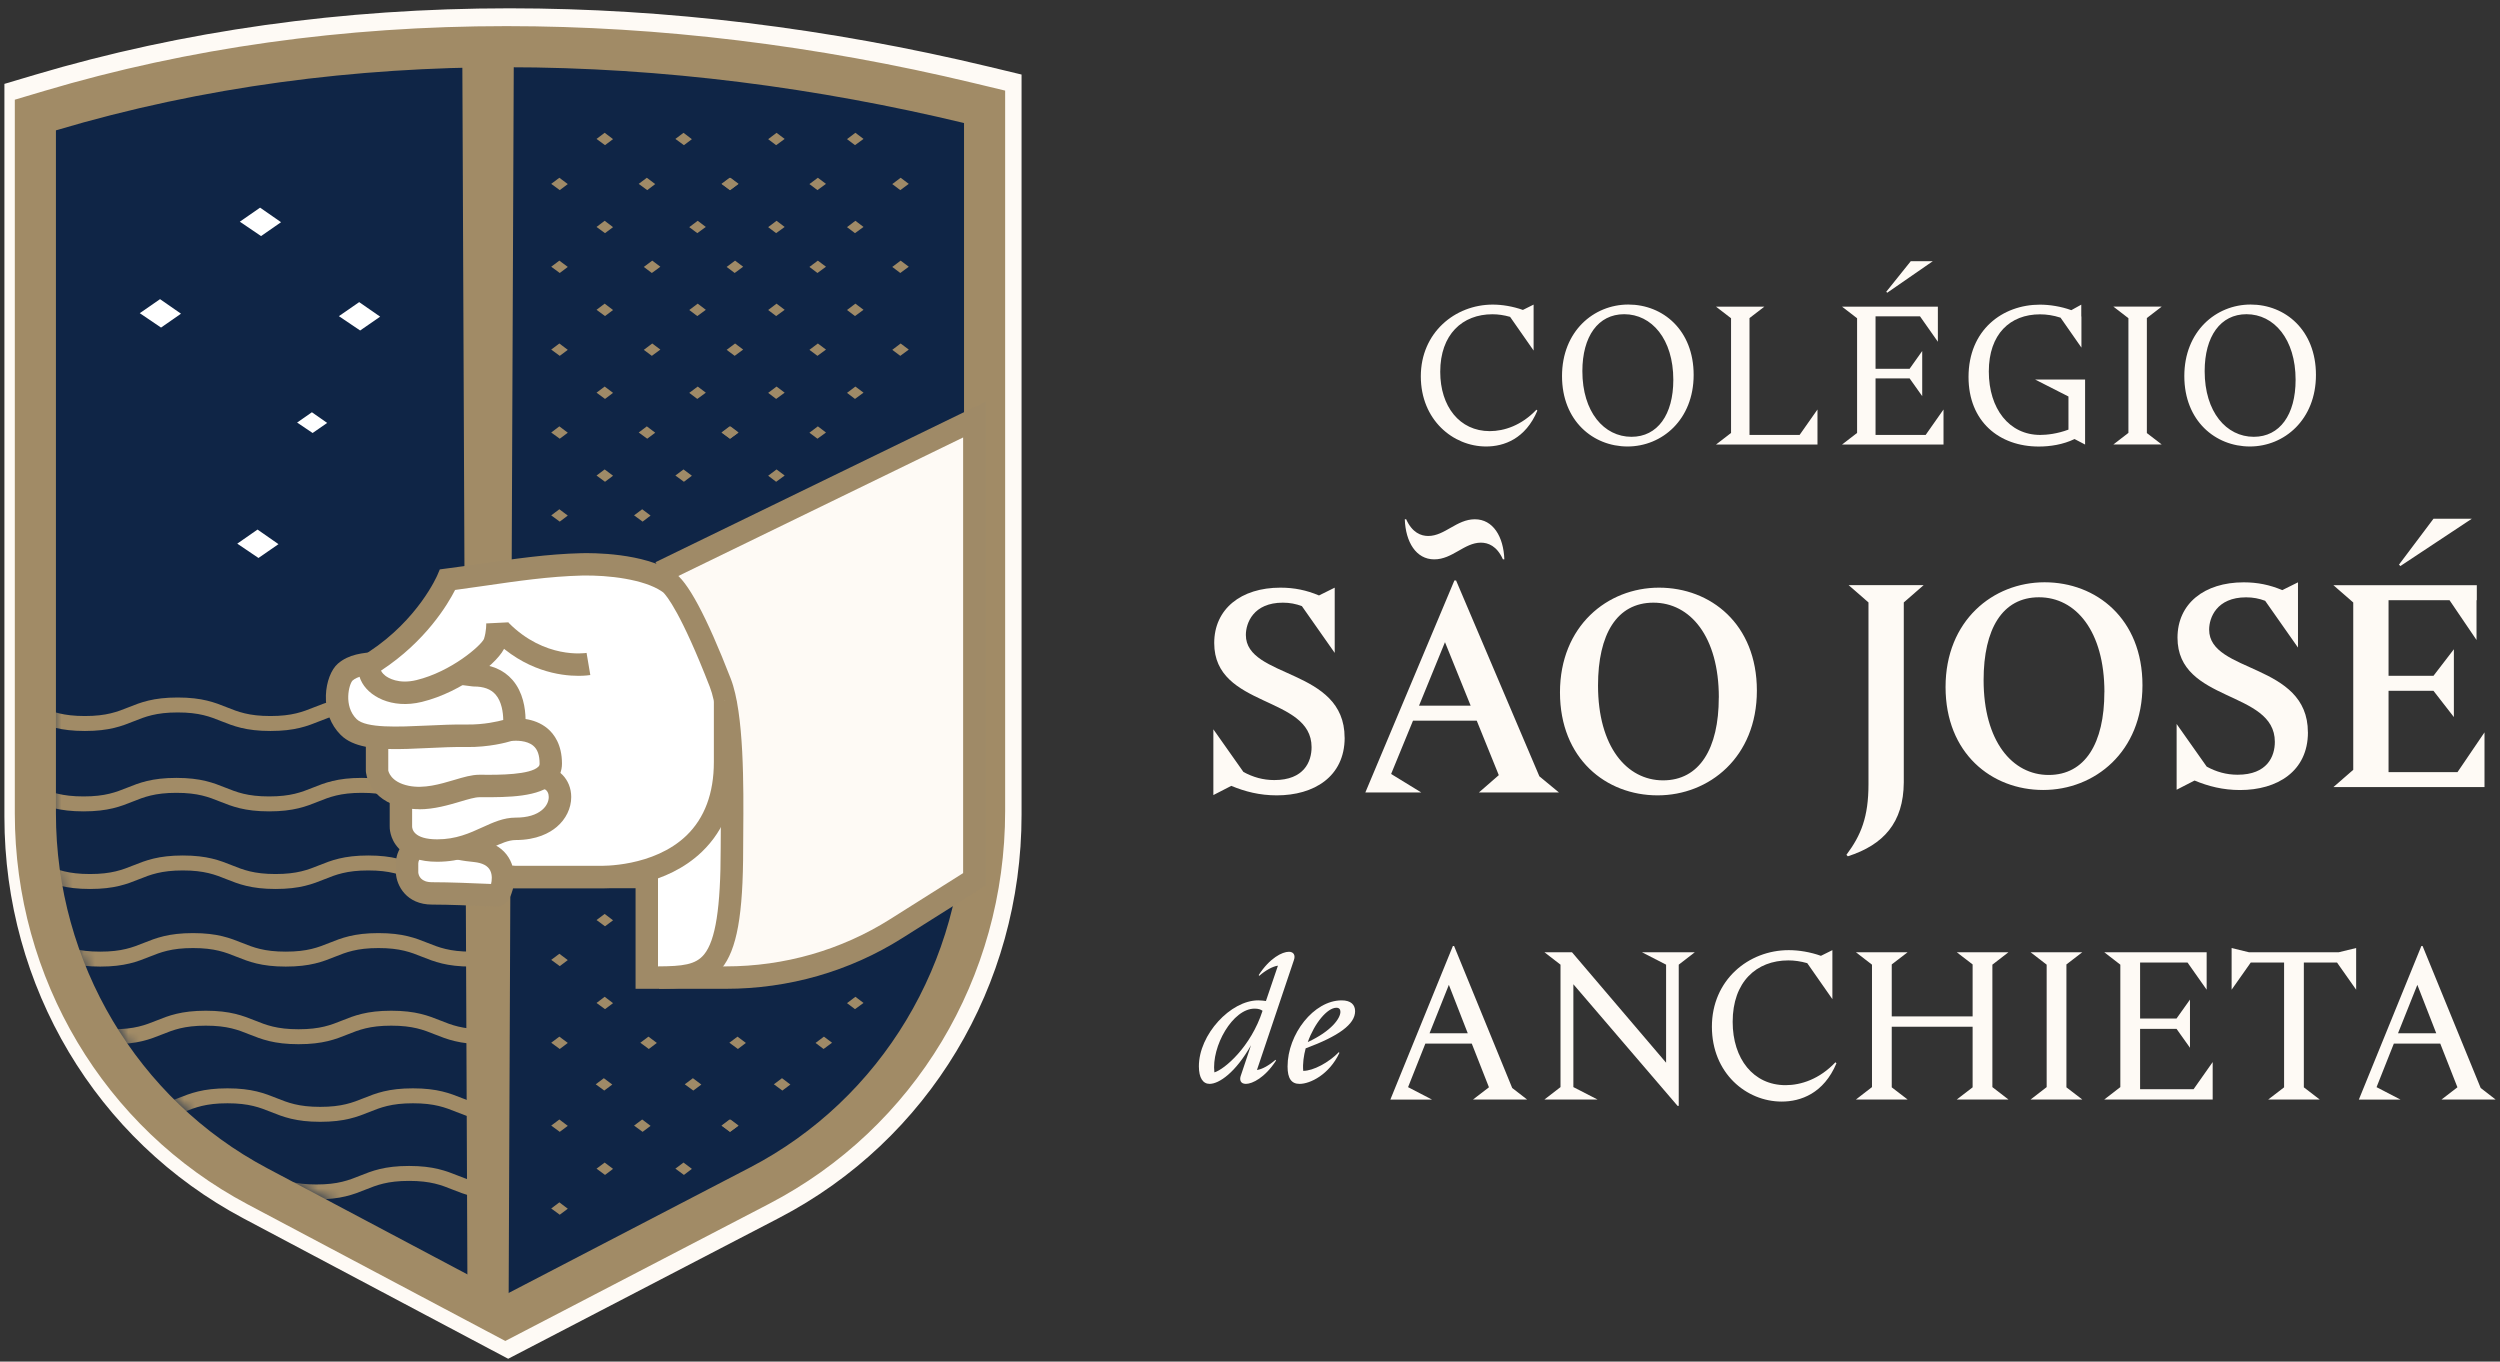 <svg width="224" height="122" viewBox="0 0 224 122" fill="none" xmlns="http://www.w3.org/2000/svg">
<rect x="0" y="0" width="224" height="122" fill="#333333" stroke="none"/>
<path d="M45.649 2.341C31.104 2.341 17.169 4.295 4.226 8.15L1.596 8.933V72.88C1.596 87.661 9.598 101.089 22.473 107.916L43.834 119.245L45.545 120.15L47.26 119.259L69.173 107.866C82.22 101.08 90.33 87.602 90.33 72.685V8.118L87.506 7.44C73.409 4.056 59.325 2.341 45.649 2.341Z" fill="#0F2546"/>
<mask id="mask0_569_573" style="mask-type:luminance" maskUnits="userSpaceOnUse" x="4" y="6" width="82" height="111">
<path d="M66.8 104.414L44.887 116.092L23.526 104.478C11.899 98.157 4.604 85.597 4.604 71.898V14.19C31.323 4.779 60.618 4.128 85.97 14.19V71.703C85.97 85.507 78.562 98.148 66.8 104.419V104.414Z" fill="white"/>
</mask>
<g mask="url(#mask0_569_573)">
<path d="M44.963 107.468C42.755 107.468 41.642 107.02 40.56 106.591C39.555 106.188 38.6 105.808 36.654 105.808C34.708 105.808 33.754 106.188 32.749 106.591C31.667 107.025 30.549 107.468 28.345 107.468C26.141 107.468 25.024 107.02 23.942 106.591C22.937 106.188 21.982 105.808 20.036 105.808C18.09 105.808 17.135 106.188 16.126 106.591C15.045 107.025 13.927 107.468 11.718 107.468C9.51 107.468 8.392 107.02 7.31 106.591C6.301 106.188 5.351 105.808 3.4 105.808V104.469C5.609 104.469 6.726 104.917 7.808 105.346C8.817 105.749 9.768 106.129 11.718 106.129C13.669 106.129 14.619 105.749 15.628 105.346C16.71 104.912 17.828 104.469 20.036 104.469C22.245 104.469 23.358 104.917 24.44 105.346C25.444 105.749 26.399 106.129 28.345 106.129C30.291 106.129 31.246 105.749 32.251 105.346C33.333 104.912 34.45 104.469 36.654 104.469C38.858 104.469 39.976 104.917 41.058 105.346C42.062 105.749 43.017 106.129 44.963 106.129V107.468Z" fill="#A18B66"/>
<path d="M45.308 100.514C43.099 100.514 41.986 100.066 40.904 99.637C39.9 99.234 38.945 98.854 36.999 98.854C35.053 98.854 34.098 99.234 33.093 99.637C32.012 100.071 30.894 100.514 28.69 100.514C26.486 100.514 25.368 100.066 24.286 99.637C23.282 99.234 22.327 98.854 20.381 98.854C18.435 98.854 17.48 99.234 16.471 99.637C15.389 100.071 14.271 100.514 12.063 100.514C9.854 100.514 8.736 100.066 7.655 99.637C6.646 99.234 5.695 98.854 3.745 98.854V97.515C5.953 97.515 7.071 97.963 8.153 98.392C9.162 98.795 10.112 99.175 12.063 99.175C14.013 99.175 14.964 98.795 15.973 98.392C17.055 97.963 18.172 97.515 20.381 97.515C22.589 97.515 23.703 97.963 24.784 98.392C25.789 98.795 26.744 99.175 28.69 99.175C30.636 99.175 31.591 98.795 32.596 98.392C33.677 97.958 34.795 97.515 36.999 97.515C39.203 97.515 40.321 97.963 41.402 98.392C42.407 98.795 43.362 99.175 45.308 99.175V100.514Z" fill="#A18B66"/>
<path d="M43.366 93.56C41.158 93.56 40.044 93.112 38.963 92.683C37.958 92.28 37.003 91.9 35.057 91.9C33.111 91.9 32.156 92.28 31.152 92.683C30.07 93.117 28.952 93.56 26.748 93.56C24.544 93.56 23.426 93.112 22.345 92.683C21.34 92.28 20.385 91.9 18.439 91.9C16.493 91.9 15.538 92.28 14.529 92.683C13.447 93.117 12.33 93.56 10.121 93.56C7.913 93.56 6.795 93.112 5.713 92.683C4.704 92.28 3.754 91.9 1.803 91.9V90.561C4.011 90.561 5.129 91.008 6.211 91.438C7.22 91.841 8.171 92.221 10.121 92.221C12.072 92.221 13.022 91.841 14.031 91.438C15.113 91.004 16.231 90.561 18.439 90.561C20.648 90.561 21.761 91.008 22.843 91.438C23.847 91.841 24.802 92.221 26.748 92.221C28.694 92.221 29.649 91.841 30.654 91.438C31.735 91.004 32.853 90.561 35.057 90.561C37.261 90.561 38.379 91.008 39.461 91.438C40.465 91.841 41.42 92.221 43.366 92.221V93.56Z" fill="#A18B66"/>
<path d="M42.221 86.606C40.012 86.606 38.899 86.158 37.818 85.728C36.813 85.326 35.858 84.946 33.912 84.946C31.966 84.946 31.011 85.326 30.006 85.728C28.925 86.163 27.807 86.606 25.603 86.606C23.399 86.606 22.281 86.158 21.199 85.728C20.195 85.326 19.24 84.946 17.294 84.946C15.348 84.946 14.393 85.326 13.384 85.728C12.302 86.163 11.184 86.606 8.976 86.606C6.767 86.606 5.649 86.158 4.568 85.728C3.559 85.326 2.608 84.946 0.658 84.946V83.606C2.866 83.606 3.984 84.054 5.066 84.484C6.075 84.887 7.025 85.267 8.976 85.267C10.926 85.267 11.877 84.887 12.886 84.484C13.967 84.054 15.085 83.606 17.294 83.606C19.502 83.606 20.616 84.054 21.697 84.484C22.702 84.887 23.657 85.267 25.603 85.267C27.549 85.267 28.504 84.887 29.508 84.484C30.59 84.05 31.708 83.606 33.912 83.606C36.116 83.606 37.234 84.054 38.315 84.484C39.32 84.887 40.275 85.267 42.221 85.267V86.606Z" fill="#A18B66"/>
<path d="M41.307 79.652C39.098 79.652 37.985 79.204 36.903 78.774C35.899 78.372 34.944 77.992 32.998 77.992C31.052 77.992 30.097 78.372 29.092 78.774C28.01 79.209 26.893 79.652 24.689 79.652C22.485 79.652 21.367 79.204 20.285 78.774C19.28 78.372 18.326 77.992 16.38 77.992C14.434 77.992 13.479 78.372 12.47 78.774C11.388 79.209 10.27 79.652 8.062 79.652C5.853 79.652 4.735 79.204 3.654 78.774C2.644 78.372 1.694 77.992 -0.257 77.992V76.652C1.952 76.652 3.07 77.1 4.151 77.53C5.161 77.933 6.111 78.313 8.062 78.313C10.012 78.313 10.962 77.933 11.972 77.53C13.053 77.1 14.171 76.652 16.38 76.652C18.588 76.652 19.701 77.1 20.783 77.53C21.788 77.933 22.743 78.313 24.689 78.313C26.635 78.313 27.59 77.933 28.594 77.53C29.676 77.096 30.794 76.652 32.998 76.652C35.202 76.652 36.319 77.1 37.401 77.53C38.406 77.933 39.361 78.313 41.307 78.313V79.652Z" fill="#A18B66"/>
<path d="M40.732 72.699C38.523 72.699 37.41 72.251 36.329 71.821C35.324 71.418 34.369 71.038 32.423 71.038C30.477 71.038 29.522 71.418 28.517 71.821C27.436 72.255 26.318 72.699 24.114 72.699C21.91 72.699 20.792 72.251 19.71 71.821C18.706 71.418 17.751 71.038 15.805 71.038C13.859 71.038 12.904 71.418 11.895 71.821C10.813 72.255 9.695 72.699 7.487 72.699C5.278 72.699 4.16 72.251 3.079 71.821C2.07 71.418 1.119 71.038 -0.831 71.038V69.699C1.377 69.699 2.495 70.147 3.577 70.577C4.586 70.98 5.536 71.36 7.487 71.36C9.437 71.36 10.388 70.98 11.397 70.577C12.479 70.143 13.596 69.699 15.805 69.699C18.013 69.699 19.127 70.147 20.208 70.577C21.213 70.98 22.168 71.36 24.114 71.36C26.06 71.36 27.015 70.98 28.02 70.577C29.101 70.143 30.219 69.699 32.423 69.699C34.627 69.699 35.745 70.147 36.826 70.577C37.831 70.98 38.786 71.36 40.732 71.36V72.699Z" fill="#A18B66"/>
<path d="M40.85 65.496C38.641 65.496 37.528 65.048 36.447 64.618C35.442 64.215 34.487 63.835 32.541 63.835C30.595 63.835 29.64 64.215 28.635 64.618C27.554 65.052 26.436 65.496 24.232 65.496C22.028 65.496 20.91 65.048 19.828 64.618C18.824 64.215 17.869 63.835 15.923 63.835C13.977 63.835 13.022 64.215 12.013 64.618C10.931 65.052 9.813 65.496 7.605 65.496C5.396 65.496 4.278 65.048 3.197 64.618C2.188 64.215 1.237 63.835 -0.713 63.835V62.496C1.495 62.496 2.613 62.944 3.695 63.374C4.704 63.776 5.654 64.156 7.605 64.156C9.555 64.156 10.506 63.776 11.515 63.374C12.597 62.94 13.714 62.496 15.923 62.496C18.131 62.496 19.245 62.944 20.326 63.374C21.331 63.776 22.286 64.156 24.232 64.156C26.178 64.156 27.133 63.776 28.137 63.374C29.219 62.94 30.337 62.496 32.541 62.496C34.745 62.496 35.863 62.944 36.944 63.374C37.949 63.776 38.904 64.156 40.85 64.156V65.496Z" fill="#A18B66"/>
</g>
<path d="M45.636 4.528C60.101 4.528 74.357 6.447 87.749 9.662V72.999C87.749 86.833 80.14 99.496 68.059 105.778L45.552 117.479L23.613 105.843C11.672 99.51 4.179 86.926 4.179 73.199V10.336C17.793 6.28 31.808 4.528 45.636 4.523M45.641 0.745C30.701 0.745 16.39 2.753 3.096 6.712L0.395 7.516V73.195C0.395 88.376 8.613 102.168 21.837 109.18L43.777 120.816L45.534 121.745L47.295 120.83L69.802 109.129C83.203 102.159 91.532 88.316 91.532 72.995V6.679L88.632 5.982C74.153 2.506 59.688 0.745 45.641 0.745Z" fill="#FEFAF5"/>
<path d="M45.375 6.024C59.459 6.024 73.339 7.892 86.377 11.023V72.69C86.377 86.159 78.969 98.487 67.207 104.604L45.294 115.996L23.933 104.668C12.306 98.501 5.011 86.249 5.011 72.884V11.679C18.267 7.729 31.911 6.024 45.375 6.019M45.38 2.341C30.834 2.341 16.9 4.295 3.957 8.15L1.327 8.933V72.88C1.327 87.661 9.329 101.089 22.204 107.916L43.565 119.245L45.276 120.15L46.991 119.259L68.904 107.866C81.951 101.08 90.061 87.602 90.061 72.685V8.118L87.237 7.44C73.14 4.056 59.056 2.341 45.38 2.341Z" fill="#A18B66"/>
<path d="M46.036 5.083L45.57 117.376H41.891L41.424 5.083H46.036Z" fill="#A18B66"/>
<path d="M21.489 19.863L23.304 18.605L25.182 19.909L23.39 21.153L21.489 19.863Z" fill="white"/>
<path d="M21.259 48.711L23.074 47.448L24.952 48.756L23.16 49.995L21.259 48.711Z" fill="white"/>
<path d="M26.621 37.861L27.947 36.938L29.314 37.893L28.011 38.797L26.621 37.861Z" fill="white"/>
<path d="M12.524 28.061L14.339 26.804L16.217 28.107L14.429 29.351L12.524 28.061Z" fill="white"/>
<path d="M30.364 28.328L32.183 27.07L34.062 28.373L32.269 29.613L30.364 28.328Z" fill="white"/>
<path d="M59.174 51.276L87.3 37.594V78.788L80.281 83.213C75.751 86.072 70.451 87.593 65.03 87.593H59.042" fill="#FEFAF5"/>
<path d="M65.035 88.597H59.047V86.588H65.035C70.28 86.588 75.367 85.127 79.748 82.363L86.296 78.232V39.196L59.613 52.176L58.735 50.371L88.31 35.988V79.345L80.825 84.064C76.123 87.032 70.665 88.597 65.039 88.597H65.035Z" fill="#9F8A67"/>
<path d="M57.952 54.678H41.922V78.58H57.952V54.678Z" fill="white"/>
<path d="M58.957 79.585H40.918V53.674H58.957V79.585ZM42.927 77.576H56.947V55.683H42.927V77.576Z" fill="#9F8A67"/>
<path d="M38.61 75.49C37.429 75.49 36.474 76.332 36.474 77.368V78.173C36.474 78.173 36.555 80.051 38.714 80.051C40.873 80.051 44.19 80.232 44.511 80.232C44.995 80.232 46.122 76.603 42.57 76.237C42.095 76.187 41.619 76.133 41.153 76.033L38.614 75.49H38.61Z" fill="white"/>
<path d="M44.511 81.232C44.416 81.232 44.081 81.218 43.601 81.195C42.438 81.146 40.266 81.051 38.713 81.051C36.423 81.051 35.523 79.354 35.473 78.21V77.363C35.473 75.775 36.88 74.481 38.614 74.481L38.822 74.504L41.361 75.047C41.795 75.138 42.248 75.192 42.669 75.233C45.298 75.499 46.149 77.296 46.067 78.879C46.008 80.01 45.497 81.227 44.511 81.227V81.232ZM38.519 76.499C37.944 76.535 37.478 76.92 37.478 77.368V78.173C37.505 78.463 37.704 79.046 38.713 79.046C40.311 79.046 42.51 79.141 43.687 79.191C43.8 79.191 43.904 79.2 43.999 79.205C44.076 78.893 44.121 78.413 43.931 78.015C43.723 77.576 43.23 77.314 42.465 77.237C42.008 77.192 41.474 77.128 40.944 77.015L38.519 76.499Z" fill="#9F8A67"/>
<path d="M35.921 70.979V74.056C35.921 74.056 35.821 76.21 39.175 76.21C42.528 76.21 44.239 74.264 46.194 74.264C51.036 74.264 51.059 69.622 48.416 69.622L35.921 70.984V70.979Z" fill="white"/>
<path d="M39.175 77.213C37.641 77.213 36.483 76.815 35.731 76.023C34.89 75.141 34.912 74.123 34.917 74.006V70.079L48.417 68.617C49.992 68.617 51.182 69.821 51.182 71.413C51.182 72.418 50.707 73.395 49.883 74.092C49.254 74.626 48.1 75.268 46.195 75.268C45.566 75.268 44.869 75.585 44.059 75.956C42.828 76.517 41.298 77.213 39.175 77.213ZM36.926 71.879V74.055C36.926 74.263 37.053 75.205 39.175 75.205C40.859 75.205 42.063 74.657 43.221 74.128C44.203 73.68 45.127 73.259 46.195 73.259C47.263 73.259 48.046 73.019 48.58 72.562C48.955 72.246 49.168 71.825 49.168 71.413C49.168 71.183 49.096 70.653 48.458 70.63L36.922 71.888L36.926 71.879Z" fill="#9F8A67"/>
<path d="M46.054 65.206C46.054 65.206 46.724 60.501 42.452 60.501L33.785 59.393C32.563 59.497 31.649 59.596 30.939 60.212C30.228 60.827 29.604 63.505 31.242 65.134C32.853 66.736 37.777 65.849 41.823 65.917C43.945 65.953 45.588 65.405 45.588 65.405C45.588 65.405 49.353 64.736 49.353 68.414C49.353 70.495 45.452 70.418 42.941 70.418C41.515 70.418 38.976 71.902 36.433 71.387C33.889 70.875 33.79 69.029 33.79 69.029V66.079" fill="white"/>
<path d="M37.554 72.504C37.12 72.504 36.676 72.463 36.228 72.377C32.961 71.717 32.785 69.197 32.78 69.088V66.912C31.857 66.731 31.087 66.405 30.531 65.853C29.626 64.953 29.15 63.691 29.2 62.297C29.241 61.103 29.666 59.99 30.277 59.46C31.268 58.605 32.504 58.501 33.699 58.402L33.803 58.393L42.515 59.506C43.967 59.519 45.117 59.999 45.922 60.926C46.873 62.026 47.072 63.482 47.09 64.424C47.728 64.523 48.443 64.758 49.059 65.274C49.647 65.767 50.353 66.717 50.353 68.423C50.353 69.075 50.109 69.667 49.651 70.124C48.339 71.436 45.483 71.432 43.207 71.432H42.935C42.56 71.432 41.931 71.617 41.261 71.816C40.188 72.133 38.912 72.513 37.55 72.513L37.554 72.504ZM34.789 67.106V69.034C34.798 69.066 34.957 70.07 36.627 70.409C37.993 70.685 39.428 70.26 40.695 69.884C41.542 69.631 42.27 69.418 42.94 69.418H43.212C44.714 69.436 47.511 69.423 48.235 68.699C48.321 68.613 48.348 68.541 48.348 68.418C48.348 67.663 48.163 67.138 47.778 66.817C47.199 66.328 46.217 66.342 45.814 66.396C45.42 66.518 43.809 66.962 41.804 66.934C40.695 66.912 39.501 66.971 38.337 67.025C37.07 67.084 35.871 67.143 34.785 67.111L34.789 67.106ZM33.762 60.406C32.717 60.496 32.042 60.587 31.59 60.976C31.273 61.297 30.757 63.247 31.947 64.428C32.794 65.265 35.69 65.129 38.247 65.012C39.437 64.957 40.668 64.899 41.84 64.917C43.361 64.939 44.637 64.636 45.09 64.51C45.085 63.84 44.949 62.858 44.406 62.234C43.981 61.745 43.343 61.51 42.451 61.51L42.325 61.501L33.762 60.406Z" fill="#9F8A67"/>
<path d="M44.57 55.814C44.57 55.814 44.615 56.669 44.312 57.592C44.009 58.515 40.922 61.098 37.564 61.917C34.206 62.736 32.179 60.184 33.595 59.252C38.379 56.108 40.108 51.941 40.108 51.941C44.104 51.425 48.082 50.669 52.118 50.57C54.372 50.516 57.902 50.85 59.83 52.14C59.83 52.14 61.143 52.425 64.546 61.184C65.84 64.523 65.587 72.59 65.587 76.019C65.587 87.796 63.401 87.597 57.957 87.597V78.091" fill="white"/>
<path d="M58.468 88.597H56.947V78.087H58.957V86.588C61.165 86.575 62.324 86.448 63.089 85.516C64.116 84.258 64.573 81.331 64.573 76.019C64.573 75.585 64.573 75.079 64.582 74.513C64.609 70.939 64.664 64.283 63.6 61.546C61.02 54.904 59.722 53.366 59.423 53.077L59.265 52.968C57.694 51.918 54.553 51.516 52.141 51.57C49.245 51.642 46.299 52.068 43.447 52.484C42.556 52.611 41.669 52.742 40.777 52.859C40.121 54.144 38.157 57.452 34.143 60.085C34.143 60.108 34.238 60.32 34.523 60.542C34.772 60.736 35.709 61.329 37.32 60.935C40.443 60.171 43.09 57.85 43.362 57.253C43.592 56.551 43.565 55.864 43.565 55.859L45.57 55.76C45.575 55.864 45.615 56.832 45.262 57.904C44.814 59.257 41.407 62.008 37.8 62.89C35.084 63.555 32.953 62.374 32.324 60.931C31.903 59.963 32.183 58.976 33.043 58.411C37.487 55.493 39.162 51.588 39.18 51.552L39.406 51.018L39.981 50.941C41.044 50.806 42.103 50.652 43.162 50.498C46.068 50.077 49.073 49.638 52.092 49.566C53.01 49.543 57.685 49.516 60.36 51.285C61.573 51.986 63.292 55.185 65.478 60.818C66.682 63.912 66.628 70.559 66.596 74.526C66.596 75.083 66.587 75.585 66.587 76.015C66.587 81.978 66.026 85.1 64.646 86.783C63.206 88.543 61.111 88.597 58.468 88.597Z" fill="#9F8A67"/>
<path d="M44.859 56.511C48.538 60.216 52.724 59.497 52.724 59.497L44.859 56.511Z" fill="white"/>
<path d="M51.833 60.555C50.218 60.555 47.036 60.13 44.144 57.216L45.57 55.8C48.81 59.062 52.408 58.523 52.557 58.501L52.892 60.483C52.838 60.492 52.449 60.555 51.829 60.555H51.833Z" fill="#9F8A67"/>
<path d="M64.962 62.781V68.269C64.962 79.028 53.748 78.576 53.748 78.576H44.773" fill="white"/>
<path d="M53.956 79.585C53.82 79.585 53.734 79.585 53.707 79.585H44.773V77.576H53.748C53.838 77.576 58.545 77.716 61.509 74.861C63.134 73.291 63.962 71.074 63.962 68.269V62.781H65.971V68.269C65.971 71.649 64.935 74.355 62.894 76.318C59.699 79.39 55.087 79.585 53.96 79.585H53.956Z" fill="#9F8A67"/>
<path d="M49.389 86.004L50.118 85.457L50.874 86.023L50.154 86.566L49.389 86.004Z" fill="#9F8A67"/>
<path d="M49.389 93.429L50.118 92.882L50.874 93.447L50.154 93.99L49.389 93.429Z" fill="#9F8A67"/>
<path d="M49.389 100.853L50.118 100.306L50.874 100.876L50.154 101.414L49.389 100.853Z" fill="#9F8A67"/>
<path d="M49.389 108.282L50.118 107.73L50.874 108.301L50.154 108.839L49.389 108.282Z" fill="#9F8A67"/>
<path d="M53.449 82.435L54.178 81.888L54.929 82.458L54.209 82.996L53.449 82.435Z" fill="#9F8A67"/>
<path d="M53.449 89.864L54.178 89.311L54.929 89.882L54.209 90.42L53.449 89.864Z" fill="#9F8A67"/>
<path d="M53.377 97.153L54.105 96.606L54.861 97.175L54.141 97.714L53.377 97.153Z" fill="#9F8A67"/>
<path d="M57.373 93.429L58.101 92.882L58.853 93.447L58.133 93.99L57.373 93.429Z" fill="#9F8A67"/>
<path d="M61.355 97.153L62.084 96.606L62.84 97.175L62.12 97.714L61.355 97.153Z" fill="#9F8A67"/>
<path d="M65.351 93.429L66.08 92.882L66.831 93.447L66.116 93.99L65.351 93.429Z" fill="#9F8A67"/>
<path d="M69.339 97.153L70.067 96.606L70.819 97.175L70.099 97.714L69.339 97.153Z" fill="#9F8A67"/>
<path d="M53.449 104.712L54.178 104.165L54.929 104.731L54.209 105.273L53.449 104.712Z" fill="#9F8A67"/>
<path d="M56.812 100.853L57.54 100.306L58.291 100.876L57.577 101.414L56.812 100.853Z" fill="#9F8A67"/>
<path d="M60.514 104.712L61.242 104.165L61.993 104.731L61.279 105.273L60.514 104.712Z" fill="#9F8A67"/>
<path d="M64.641 100.853L65.369 100.306L66.125 100.876L65.406 101.414L64.641 100.853Z" fill="#9F8A67"/>
<path d="M74.552 93.429L73.824 92.882L73.072 93.447L73.792 93.99L74.552 93.429Z" fill="#9F8A67"/>
<path d="M77.372 89.864L76.643 89.311L75.892 89.882L76.607 90.42L77.372 89.864Z" fill="#9F8A67"/>
<path d="M66.18 100.853L65.451 100.306L64.695 100.876L65.415 101.414L66.18 100.853Z" fill="#9F8A67"/>
<path d="M49.389 16.475L50.118 15.927L50.874 16.493L50.154 17.036L49.389 16.475Z" fill="#9F8A67"/>
<path d="M49.389 23.899L50.118 23.352L50.874 23.917L50.154 24.46L49.389 23.899Z" fill="#9F8A67"/>
<path d="M49.389 31.323L50.118 30.776L50.874 31.346L50.154 31.884L49.389 31.323Z" fill="#9F8A67"/>
<path d="M49.389 38.753L50.118 38.201L50.874 38.771L50.154 39.309L49.389 38.753Z" fill="#9F8A67"/>
<path d="M49.389 46.177L50.118 45.629L50.874 46.195L50.154 46.738L49.389 46.177Z" fill="#9F8A67"/>
<path d="M53.449 20.334L54.178 19.782L54.929 20.352L54.209 20.89L53.449 20.334Z" fill="#9F8A67"/>
<path d="M53.449 12.448L54.178 11.896L54.929 12.466L54.209 13.005L53.449 12.448Z" fill="#9F8A67"/>
<path d="M53.449 27.759L54.178 27.206L54.929 27.777L54.209 28.32L53.449 27.759Z" fill="#9F8A67"/>
<path d="M53.449 35.183L54.178 34.635L54.929 35.201L54.209 35.744L53.449 35.183Z" fill="#9F8A67"/>
<path d="M53.449 42.607L54.178 42.06L54.929 42.625L54.209 43.168L53.449 42.607Z" fill="#9F8A67"/>
<path d="M57.228 16.475L57.956 15.927L58.708 16.493L57.992 17.036L57.228 16.475Z" fill="#9F8A67"/>
<path d="M57.228 38.753L57.956 38.201L58.708 38.771L57.992 39.309L57.228 38.753Z" fill="#9F8A67"/>
<path d="M56.812 46.177L57.54 45.629L58.291 46.195L57.577 46.738L56.812 46.177Z" fill="#9F8A67"/>
<path d="M60.514 12.448L61.242 11.9L61.993 12.47L61.279 13.009L60.514 12.448Z" fill="#9F8A67"/>
<path d="M60.514 42.607L61.242 42.06L61.993 42.625L61.279 43.168L60.514 42.607Z" fill="#9F8A67"/>
<path d="M64.641 16.475L65.369 15.927L66.125 16.493L65.406 17.036L64.641 16.475Z" fill="#9F8A67"/>
<path d="M64.641 38.753L65.369 38.201L66.125 38.771L65.406 39.309L64.641 38.753Z" fill="#9F8A67"/>
<path d="M81.426 16.475L80.698 15.927L79.947 16.493L80.666 17.036L81.426 16.475Z" fill="#9F8A67"/>
<path d="M81.426 23.899L80.698 23.352L79.947 23.917L80.666 24.46L81.426 23.899Z" fill="#9F8A67"/>
<path d="M81.426 31.323L80.698 30.776L79.947 31.346L80.666 31.884L81.426 31.323Z" fill="#9F8A67"/>
<path d="M74.009 23.899L73.28 23.352L72.524 23.917L73.244 24.46L74.009 23.899Z" fill="#9F8A67"/>
<path d="M74.009 31.323L73.28 30.776L72.524 31.346L73.244 31.884L74.009 31.323Z" fill="#9F8A67"/>
<path d="M66.587 23.899L65.863 23.352L65.107 23.917L65.827 24.46L66.587 23.899Z" fill="#9F8A67"/>
<path d="M66.587 31.323L65.863 30.776L65.107 31.346L65.827 31.884L66.587 31.323Z" fill="#9F8A67"/>
<path d="M59.169 23.899L58.441 23.352L57.685 23.917L58.405 24.46L59.169 23.899Z" fill="#9F8A67"/>
<path d="M59.169 31.323L58.441 30.776L57.685 31.346L58.405 31.884L59.169 31.323Z" fill="#9F8A67"/>
<path d="M77.372 20.334L76.643 19.782L75.892 20.352L76.607 20.89L77.372 20.334Z" fill="#9F8A67"/>
<path d="M77.372 12.448L76.643 11.896L75.892 12.466L76.607 13.005L77.372 12.448Z" fill="#9F8A67"/>
<path d="M77.372 27.759L76.643 27.206L75.892 27.777L76.607 28.32L77.372 27.759Z" fill="#9F8A67"/>
<path d="M77.372 35.183L76.643 34.635L75.892 35.201L76.607 35.744L77.372 35.183Z" fill="#9F8A67"/>
<path d="M70.307 20.334L69.579 19.782L68.827 20.352L69.542 20.89L70.307 20.334Z" fill="#9F8A67"/>
<path d="M70.307 27.759L69.579 27.206L68.827 27.777L69.542 28.32L70.307 27.759Z" fill="#9F8A67"/>
<path d="M70.307 35.183L69.579 34.635L68.827 35.201L69.542 35.744L70.307 35.183Z" fill="#9F8A67"/>
<path d="M63.242 20.334L62.514 19.782L61.758 20.352L62.477 20.89L63.242 20.334Z" fill="#9F8A67"/>
<path d="M63.242 27.759L62.514 27.206L61.758 27.777L62.477 28.32L63.242 27.759Z" fill="#9F8A67"/>
<path d="M63.242 35.183L62.514 34.635L61.758 35.201L62.477 35.744L63.242 35.183Z" fill="#9F8A67"/>
<path d="M77.372 42.607L76.643 42.06L75.892 42.625L76.607 43.168L77.372 42.607Z" fill="#9F8A67"/>
<path d="M74.009 16.475L73.28 15.927L72.524 16.493L73.244 17.036L74.009 16.475Z" fill="#9F8A67"/>
<path d="M74.009 38.753L73.28 38.201L72.524 38.771L73.244 39.309L74.009 38.753Z" fill="#9F8A67"/>
<path d="M70.307 12.448L69.579 11.9L68.827 12.47L69.542 13.009L70.307 12.448Z" fill="#9F8A67"/>
<path d="M70.307 42.607L69.579 42.06L68.827 42.625L69.542 43.168L70.307 42.607Z" fill="#9F8A67"/>
<path d="M66.18 16.475L65.451 15.927L64.695 16.493L65.415 17.036L66.18 16.475Z" fill="#9F8A67"/>
<path d="M66.18 38.753L65.451 38.201L64.695 38.771L65.415 39.309L66.18 38.753Z" fill="#9F8A67"/>
<path d="M120.482 66.092C120.482 69.605 117.714 71.264 114.402 71.264C112.868 71.264 111.562 70.928 110.323 70.413L108.717 71.238V65.346L111.412 69.169C112.275 69.636 113.167 69.894 114.18 69.894C116.846 69.894 117.517 68.239 117.517 66.948C117.517 62.295 108.794 63.461 108.794 57.617C108.794 54.566 111.19 52.654 114.725 52.654C115.983 52.654 117.073 52.885 118.182 53.353L119.59 52.654V58.499L116.649 54.308C116.104 54.104 115.564 53.999 114.942 53.999C112.299 53.999 111.629 55.831 111.629 56.892C111.629 60.82 120.477 59.838 120.477 66.092H120.482Z" fill="#FEFAF5"/>
<path d="M139.678 71.002H132.513L134.292 69.453L132.315 64.57H126.606L124.653 69.327V69.353L127.349 71.007H122.334L130.314 52.009H130.464L137.928 69.558L139.683 71.007L139.678 71.002ZM125.869 46.527H125.994C126.539 47.74 127.33 48.023 127.971 48.023C129.451 48.023 130.517 46.527 132.146 46.527C133.776 46.527 134.716 48.076 134.789 50.119H134.663C134.119 48.906 133.328 48.622 132.686 48.622C131.206 48.622 130.141 50.119 128.511 50.119C126.881 50.119 125.941 48.569 125.869 46.527ZM131.77 63.225L129.47 57.538L127.146 63.225H131.766H131.77Z" fill="#FEFAF5"/>
<path d="M157.416 61.88C157.416 67.851 153.14 71.264 148.52 71.264C143.901 71.264 139.774 67.982 139.774 62.038C139.774 56.094 144.022 52.654 148.646 52.654C153.27 52.654 157.416 55.91 157.416 61.88ZM154.008 62.5C154.008 57.023 151.438 53.999 148.149 53.999C144.861 53.999 143.183 56.839 143.183 61.418C143.183 66.895 145.753 69.92 149.012 69.92C152.272 69.92 154.003 67.079 154.003 62.5H154.008Z" fill="#FEFAF5"/>
<path d="M170.579 53.983V70.109C170.555 73.701 168.776 75.691 165.565 76.725L165.439 76.594C166.751 74.835 167.416 73.207 167.416 70.261V53.978L165.637 52.429H172.358L170.579 53.978V53.983Z" fill="#FEFAF5"/>
<path d="M191.965 61.398C191.965 67.368 187.688 70.782 183.068 70.782C178.449 70.782 174.322 67.5 174.322 61.556C174.322 55.611 178.57 52.172 183.194 52.172C187.818 52.172 191.965 55.428 191.965 61.398ZM188.556 62.018C188.556 56.541 185.986 53.516 182.697 53.516C179.409 53.516 177.731 56.357 177.731 60.936C177.731 66.413 180.301 69.437 183.56 69.437C186.82 69.437 188.551 66.597 188.551 62.018H188.556Z" fill="#FEFAF5"/>
<path d="M206.791 65.614C206.791 69.127 204.024 70.787 200.711 70.787C199.178 70.787 197.871 70.45 196.632 69.936L195.026 70.76V64.869L197.722 68.691C198.585 69.159 199.477 69.416 200.489 69.416C203.156 69.416 203.826 67.762 203.826 66.47C203.826 61.818 195.104 62.983 195.104 57.139C195.104 54.088 197.5 52.177 201.034 52.177C202.293 52.177 203.383 52.408 204.492 52.875L205.899 52.177V58.021L202.958 53.831C202.413 53.626 201.873 53.521 201.251 53.521C198.609 53.521 197.939 55.354 197.939 56.414C197.939 60.342 206.787 59.36 206.787 65.614H206.791Z" fill="#FEFAF5"/>
<path d="M222.611 65.614V70.524H209.072L210.851 68.975V53.983L209.072 52.434H221.922V53.778H221.897V57.344L219.477 53.778H214.014V60.552H218.04L219.867 58.174V64.249L218.04 61.897H214.014V69.185H220.191L222.611 65.62V65.614ZM215.075 50.722L214.949 50.591L218.04 46.48H221.473L215.075 50.717V50.722Z" fill="#FEFAF5"/>
<path d="M115.935 86.02L112.623 95.871C113.081 95.813 113.727 95.451 114.286 94.957L114.33 95.031C113.341 96.559 112.208 97.115 111.634 97.115C111.133 97.115 111.046 96.742 111.176 96.38L112.092 93.65C110.704 96.107 109.223 97.115 108.38 97.115C107.791 97.115 107.42 96.59 107.42 95.54C107.42 92.694 110.26 89.632 112.739 89.632C112.994 89.632 113.226 89.664 113.428 89.69L114.503 86.524C114.045 86.582 113.385 86.944 112.825 87.438L112.782 87.364C113.77 85.836 114.889 85.279 115.492 85.279C115.935 85.279 116.08 85.626 115.935 86.014V86.02ZM113.124 90.567C112.951 90.446 112.767 90.373 112.406 90.373C110.458 90.373 108.534 93.744 108.809 96.086C109.71 95.818 112.078 93.807 113.124 90.567Z" fill="#FEFAF5"/>
<path d="M116.986 93.939C116.813 94.6 116.711 95.288 116.769 95.95C117.671 95.95 119.064 95.199 119.966 94.269L120.009 94.343C119.093 96.291 117.386 97.116 116.441 97.116C115.723 97.116 115.366 96.648 115.366 95.556C115.366 92.678 117.705 89.633 120.212 89.633C121.056 89.633 121.417 90.037 121.417 90.604C121.417 91.775 119.942 92.836 116.986 93.933V93.939ZM117.174 93.372C119.325 92.369 120.101 91.229 120.101 90.657C120.101 90.431 119.985 90.294 119.744 90.294C118.925 90.294 117.782 91.675 117.179 93.366L117.174 93.372Z" fill="#FEFAF5"/>
<path d="M136.828 98.517H131.983L133.405 97.425V97.409L131.872 93.508H127.711L126.163 97.409L128.308 98.523H124.576L130.179 84.76H130.285L135.493 97.483L136.828 98.517ZM131.51 92.579L129.818 88.241L128.087 92.579H131.51Z" fill="#FEFAF5"/>
<path d="M150.415 86.434V99.084H150.309L140.974 88.188V97.404L143.139 98.517H138.38L139.822 97.404V86.434L138.38 85.321H140.849L149.282 95.219V86.434L147.117 85.321H151.857L150.415 86.434Z" fill="#FEFAF5"/>
<path d="M164.544 95.273C163.41 97.966 161.352 98.701 159.64 98.701C156.467 98.701 153.386 96.155 153.386 91.991C153.386 87.827 156.65 85.133 160.272 85.133C161.173 85.133 162.2 85.301 163.155 85.642L164.182 85.133V89.523L161.93 86.299C161.337 86.13 160.778 86.052 160.238 86.052C157.374 86.052 155.247 87.974 155.247 91.555C155.247 94.874 157.104 97.231 159.987 97.231C161.376 97.231 163.034 96.685 164.457 95.178L164.548 95.273H164.544Z" fill="#FEFAF5"/>
<path d="M178.517 97.404L179.958 98.517H175.325L176.747 97.425V91.995H169.5V97.425L170.922 98.517H166.289L167.73 97.404V86.434L166.289 85.321H170.922L169.5 86.413V91.071H176.747V86.413L175.325 85.321H179.958L178.517 86.434V97.404Z" fill="#FEFAF5"/>
<path d="M185.151 97.425L186.573 98.517H181.94L183.381 97.404V86.434L181.94 85.321H186.573L185.151 86.413V97.42V97.425Z" fill="#FEFAF5"/>
<path d="M198.256 95.162V98.517H188.541L189.982 97.404V86.434L188.541 85.321H197.716V88.677L196.005 86.246H191.752V91.26H195.016L196.222 89.564V93.88L195.016 92.184H191.752V97.593H196.545L198.256 95.162Z" fill="#FEFAF5"/>
<path d="M211.111 84.943V88.677L209.399 86.246H206.424V97.425L207.846 98.517H203.232L204.654 97.425V86.246H201.665L199.953 88.677V84.943L201.501 85.321H209.558L211.106 84.943H211.111Z" fill="#FEFAF5"/>
<path d="M223.605 98.517H218.759L220.181 97.425V97.409L218.648 93.508H214.487L212.939 97.409L215.085 98.523H211.353L216.956 84.76H217.062L222.269 97.483L223.605 98.517ZM218.287 92.579L216.594 88.241L214.863 92.579H218.287Z" fill="#FEFAF5"/>
<path d="M137.749 36.791C136.688 39.317 134.764 40.005 133.158 40.005C130.188 40.005 127.305 37.621 127.305 33.719C127.305 29.818 130.357 27.292 133.751 27.292C134.595 27.292 135.555 27.45 136.451 27.77L137.411 27.292V31.409L135.304 28.39C134.749 28.232 134.224 28.158 133.718 28.158C131.037 28.158 129.045 29.959 129.045 33.315C129.045 36.424 130.781 38.629 133.481 38.629C134.778 38.629 136.331 38.12 137.667 36.707L137.753 36.796L137.749 36.791Z" fill="#FEFAF5"/>
<path d="M151.751 33.593C151.751 37.6 148.916 40.005 145.83 40.005C142.744 40.005 139.957 37.71 139.957 33.698C139.957 29.686 142.793 27.287 145.898 27.287C149.003 27.287 151.751 29.581 151.751 33.593ZM149.929 34.034C149.929 30.38 147.99 28.153 145.526 28.153C143.198 28.153 141.78 30.133 141.78 33.257C141.78 36.912 143.718 39.138 146.182 39.138C148.511 39.138 149.929 37.159 149.929 34.034Z" fill="#FEFAF5"/>
<path d="M162.846 36.686V39.831H153.752L155.102 38.792V28.515L153.752 27.476H158.087L156.756 28.5V38.97H161.245L162.846 36.691V36.686Z" fill="#FEFAF5"/>
<path d="M174.139 36.686V39.831H165.045L166.395 38.792V28.515L165.045 27.476H173.633V30.621L172.032 28.342H168.049V33.042H171.101L172.23 31.451V35.494L171.101 33.903H168.049V38.97H172.538L174.139 36.691V36.686ZM169.096 26.231L169.009 26.142L171.203 23.406H173.175L169.091 26.231H169.096Z" fill="#FEFAF5"/>
<path d="M186.824 34.003V39.832L185.879 39.338C184.852 39.832 183.704 40.01 182.673 40.01C179.129 40.01 176.38 37.768 176.38 33.777C176.38 29.555 179.432 27.297 182.774 27.297C183.651 27.297 184.664 27.455 185.59 27.791L186.482 27.297V28.358H186.496V31.146L184.625 28.463C183.984 28.253 183.362 28.164 182.788 28.164C180.107 28.164 178.198 29.928 178.198 33.284C178.198 36.639 180.035 38.97 182.803 38.97C183.391 38.97 184.355 38.865 185.334 38.493V35.526L182.35 34.008H186.819L186.824 34.003Z" fill="#FEFAF5"/>
<path d="M192.359 38.803L193.69 39.826H189.355L190.706 38.787V28.51L189.355 27.471H193.69L192.359 28.495V38.808V38.803Z" fill="#FEFAF5"/>
<path d="M207.509 33.593C207.509 37.6 204.674 40.005 201.588 40.005C198.502 40.005 195.715 37.71 195.715 33.698C195.715 29.686 198.55 27.287 201.655 27.287C204.761 27.287 207.509 29.581 207.509 33.593ZM205.686 34.034C205.686 30.38 203.748 28.153 201.284 28.153C198.955 28.153 197.538 30.133 197.538 33.257C197.538 36.912 199.476 39.138 201.94 39.138C204.269 39.138 205.686 37.159 205.686 34.034Z" fill="#FEFAF5"/>
</svg>
